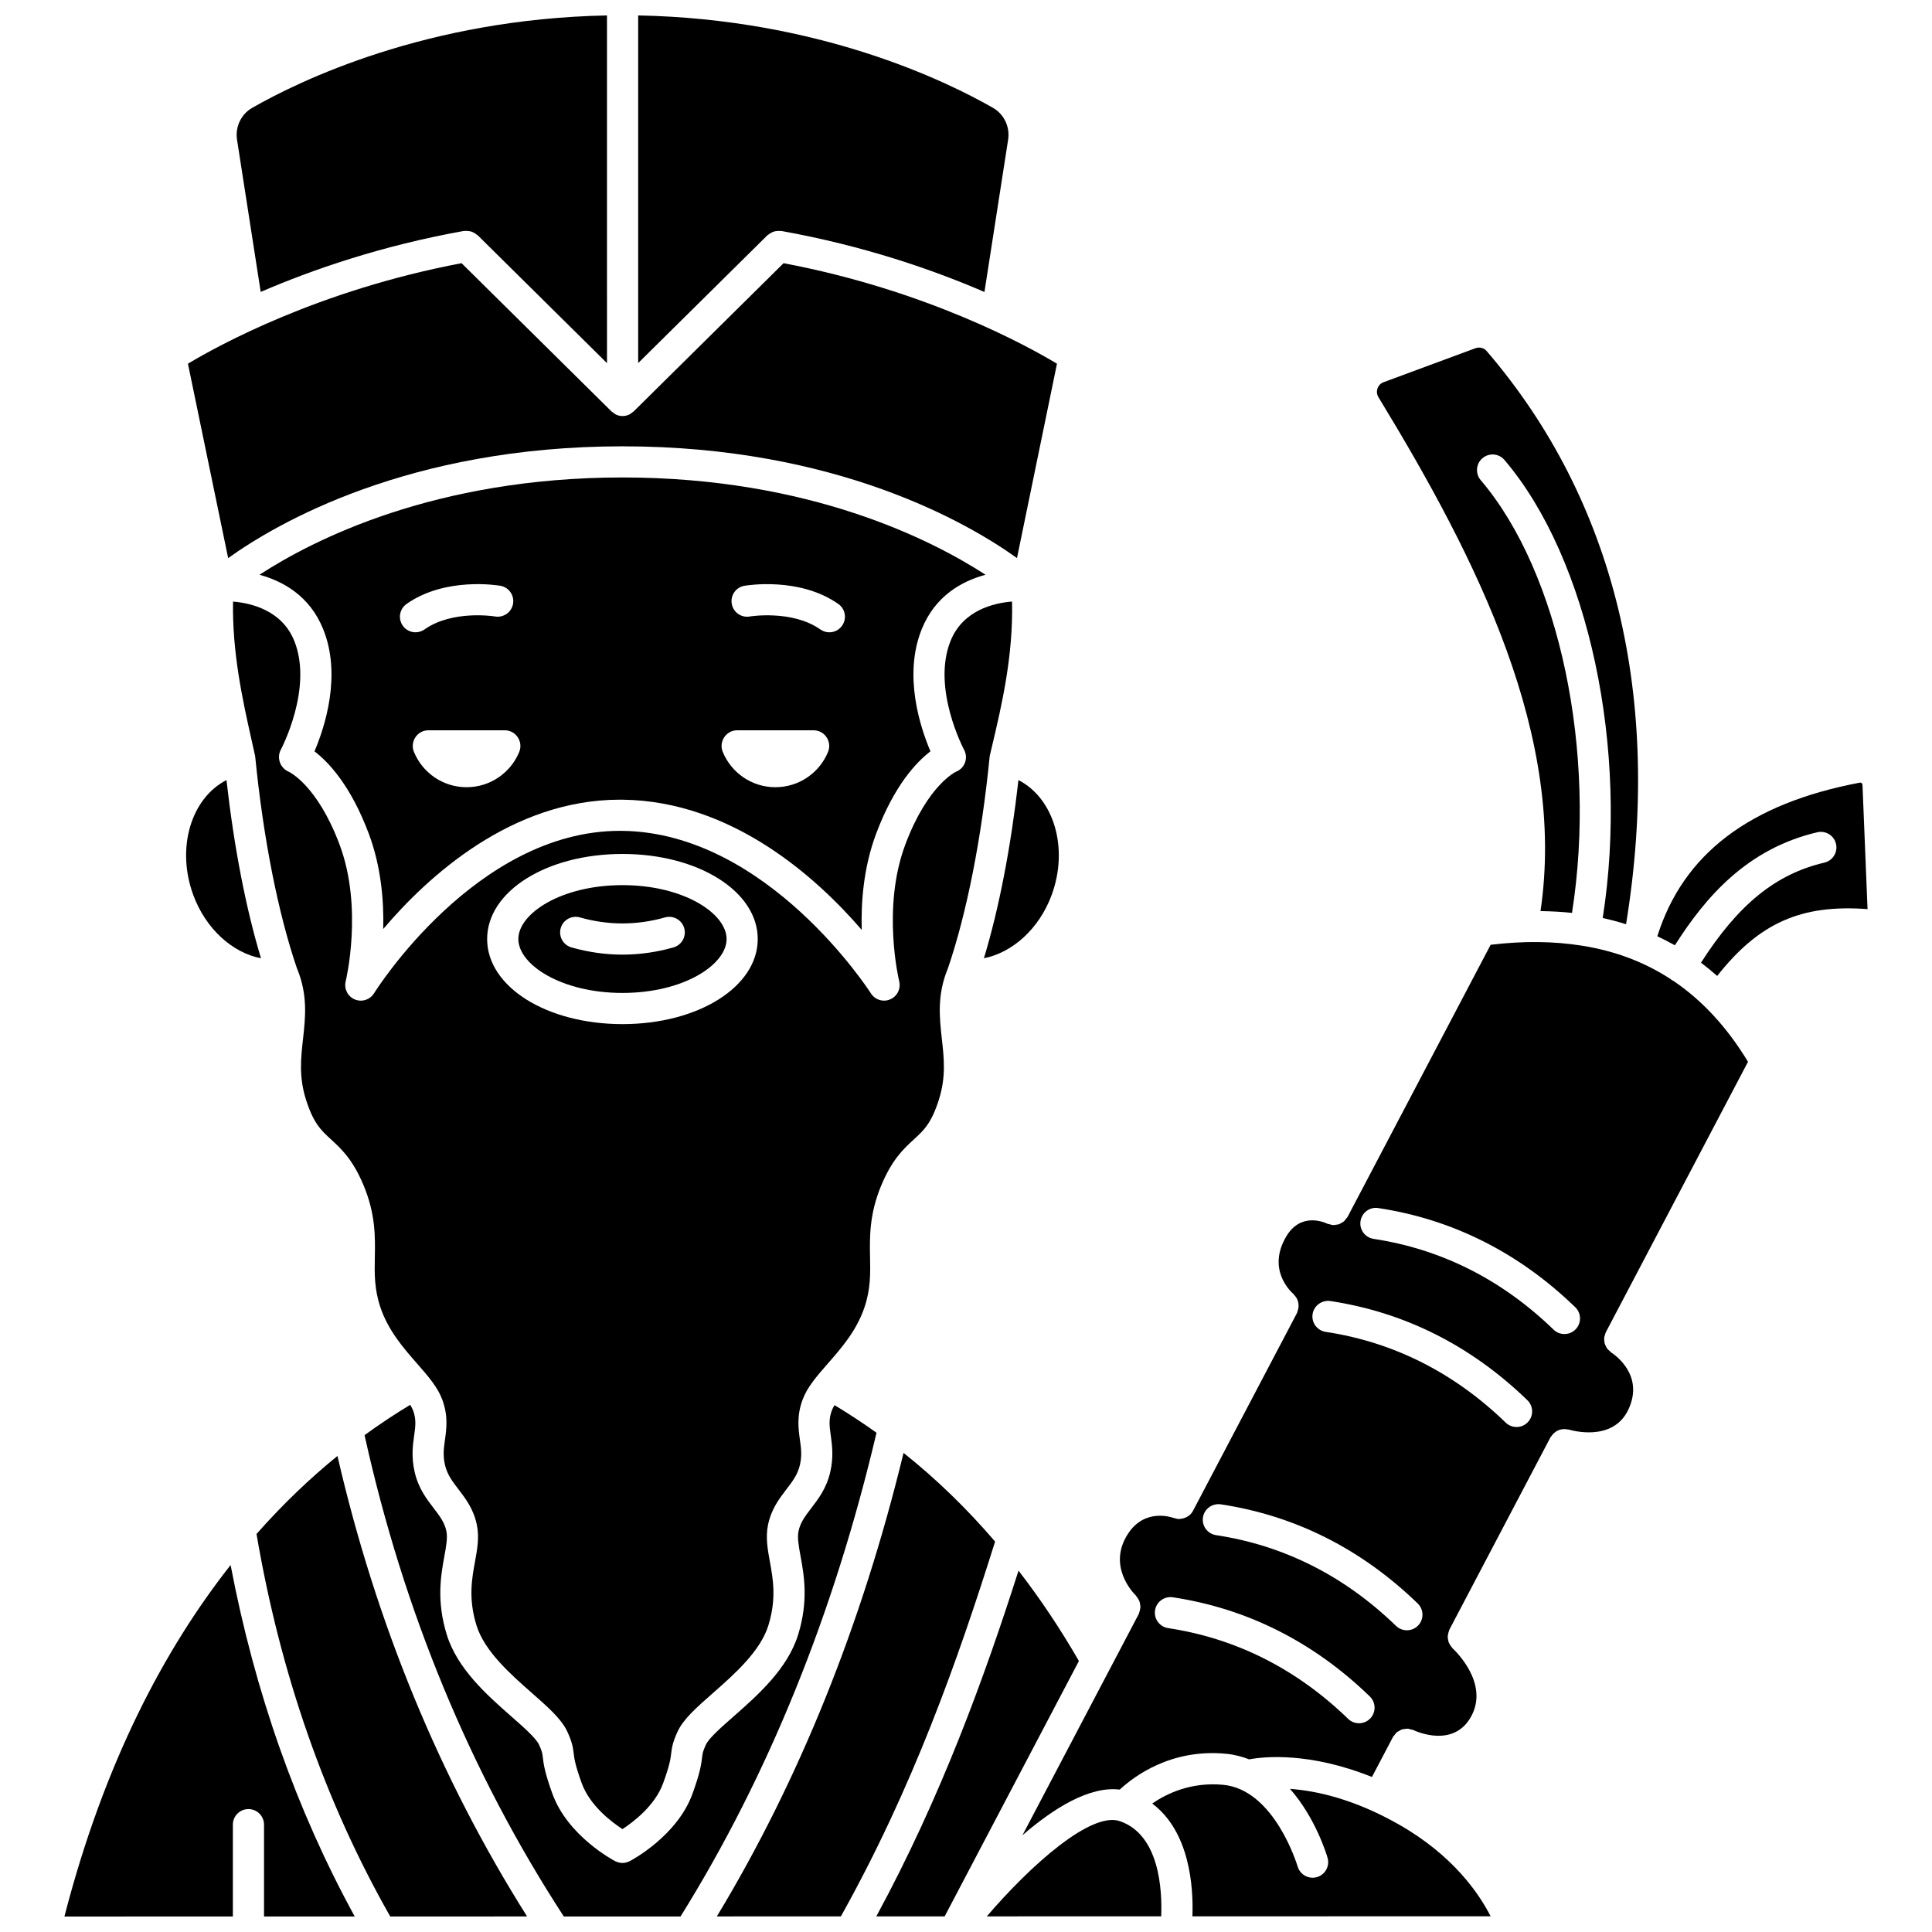 <?xml version="1.0" encoding="UTF-8"?>
<!-- Uploaded to: ICON Repo, www.svgrepo.com, Generator: ICON Repo Mixer Tools -->
<svg width="800px" height="800px" version="1.1" viewBox="144 144 512 512" xmlns="http://www.w3.org/2000/svg">
 <defs>
  <clipPath id="i">
   <path d="m206 148.09h99v92.906h-99z"/>
  </clipPath>
  <clipPath id="h">
   <path d="m161 558h78v93.902h-78z"/>
  </clipPath>
  <clipPath id="g">
   <path d="m313 148.09h99v92.906h-99z"/>
  </clipPath>
  <clipPath id="f">
   <path d="m211 529h73v122.9h-73z"/>
  </clipPath>
  <clipPath id="e">
   <path d="m240 516h137v135.9h-137z"/>
  </clipPath>
  <clipPath id="d">
   <path d="m449 616h91v35.902h-91z"/>
  </clipPath>
  <clipPath id="c">
   <path d="m376 560h54v91.902h-54z"/>
  </clipPath>
  <clipPath id="b">
   <path d="m333 529h75v122.9h-75z"/>
  </clipPath>
  <clipPath id="a">
   <path d="m405 626h47v25.902h-47z"/>
  </clipPath>
 </defs>
 <g clip-path="url(#i)">
  <path d="m213.09 221.36c13.555-5.844 31.844-12.215 53.852-16.16 0.121-0.02 0.23 0.016 0.352 0.008 0.281-0.023 0.551-0.012 0.836 0.02 0.27 0.027 0.516 0.066 0.77 0.145 0.234 0.074 0.449 0.184 0.672 0.297 0.27 0.141 0.508 0.293 0.738 0.488 0.086 0.07 0.191 0.098 0.27 0.176l34.281 33.898-0.004-92.141c-47.738 0.918-81.539 17.328-94.066 24.516-2.898 1.664-4.496 5.039-3.977 8.395z"/>
 </g>
 <path d="m308.99 262.28c56.824 0 91.746 20.465 104.52 29.617l10.598-51.508c-7.769-4.68-34.543-19.477-72.453-26.641l-39.742 39.297c-0.004 0.004-0.008 0.004-0.008 0.008l-0.012 0.012c-0.066 0.062-0.148 0.082-0.215 0.141-0.336 0.289-0.691 0.559-1.102 0.73-0.012 0.004-0.023 0.012-0.039 0.016-0.496 0.203-1.02 0.301-1.551 0.301-0.527 0-1.055-0.102-1.555-0.301-0.012-0.004-0.02-0.012-0.031-0.016-0.41-0.168-0.754-0.434-1.082-0.719-0.074-0.062-0.164-0.086-0.234-0.152l-0.012-0.012c-0.004-0.004-0.008-0.004-0.008-0.008l-39.742-39.297c-38.012 7.184-64.746 21.961-72.516 26.641l10.66 51.516c12.77-9.156 47.691-29.625 104.52-29.625z"/>
 <g clip-path="url(#h)">
  <path d="m161.07 651.9 44.641-0.008v-24.336c0-2.285 1.848-4.129 4.129-4.129 2.285 0 4.129 1.848 4.129 4.129v24.332l24.035-0.004c-15.43-28.16-26.473-59.41-32.891-93.133-17.422 22.113-33.477 52.207-44.043 93.148z"/>
 </g>
 <g clip-path="url(#g)">
  <path d="m347.69 206.14c0.223-0.188 0.457-0.332 0.715-0.465 0.223-0.121 0.441-0.227 0.68-0.301 0.258-0.082 0.512-0.121 0.785-0.148 0.277-0.027 0.543-0.043 0.816-0.016 0.121 0.012 0.227-0.027 0.348-0.008 22.02 3.953 40.309 10.328 53.855 16.176l6.277-40.379c0.52-3.359-1.078-6.727-3.973-8.395-12.531-7.188-46.332-23.598-94.074-24.516v92.133l34.281-33.898c0.082-0.078 0.195-0.109 0.289-0.184z"/>
 </g>
 <path d="m213.17 397.96c-4.027-13.312-7.141-29.445-9.152-47.234-9.383 4.82-13.375 18.008-8.801 30.449 3.289 8.953 10.355 15.316 17.953 16.785z"/>
 <path d="m405.17 296.31c-14.191-9.203-46.586-25.777-96.18-25.777-49.781 0-82.102 16.582-96.227 25.785 6.195 1.684 13.301 5.559 16.875 14.391 4.957 12.238 0.414 26.043-2.297 32.402 3.785 2.898 9.629 9.117 14.391 21.82 3.281 8.746 4.019 17.852 3.828 25.262 11.812-13.922 33.992-34.27 62.719-34.27 0.246 0 0.488 0 0.73 0.004 29.031 0.352 51.465 20.699 63.359 34.504-0.215-7.457 0.504-16.656 3.82-25.5 4.762-12.703 10.605-18.922 14.391-21.82-2.707-6.359-7.254-20.164-2.297-32.402 3.574-8.844 10.688-12.715 16.887-14.398zm-154.43 13.508c-1.312-1.867-0.867-4.441 0.996-5.758 10.297-7.258 24.27-4.922 24.867-4.824 2.246 0.391 3.75 2.531 3.359 4.777-0.391 2.242-2.519 3.738-4.769 3.359-0.238-0.043-11.285-1.793-18.699 3.438-0.727 0.508-1.555 0.754-2.375 0.754-1.297 0-2.574-0.605-3.379-1.746zm30.855 33.469c-2.258 5.477-7.652 9.332-13.945 9.332-6.289 0-11.684-3.856-13.945-9.332-1.129-2.734 0.867-5.75 3.824-5.75h20.238c2.961 0 4.957 3.019 3.828 5.75zm81.84 0c-2.258 5.477-7.652 9.332-13.945 9.332-6.289 0-11.684-3.856-13.945-9.332-1.129-2.734 0.867-5.75 3.824-5.75h20.238c2.961 0 4.957 3.019 3.828 5.75zm3.727-33.469c-0.801 1.141-2.082 1.75-3.379 1.75-0.82 0-1.648-0.246-2.375-0.754-7.469-5.262-18.621-3.457-18.727-3.438-2.242 0.391-4.383-1.129-4.762-3.371-0.383-2.246 1.113-4.379 3.359-4.766 0.586-0.098 14.59-2.434 24.891 4.824 1.859 1.309 2.309 3.883 0.992 5.754z"/>
 <path d="m395.18 400.71c5.016-14.684 8.945-34.559 11.07-56.039 0.004-0.039 0.023-0.066 0.031-0.102 0.012-0.09-0.02-0.172-0.004-0.266 0.008-0.055 0.047-0.094 0.059-0.145 0.004-0.012 0-0.02 0-0.031l0.461-1.949c2.711-11.418 5.711-24.25 5.41-38.766-4.777 0.387-12.988 2.262-16.281 10.387-5.086 12.562 3.481 28.746 3.57 28.906 0.566 1.051 0.648 2.289 0.234 3.398-0.414 1.113-1.285 1.996-2.391 2.422 0.004 0-7.473 3.402-13.426 19.301-6.305 16.801-1.664 36.027-1.617 36.223 0.484 1.965-0.523 4-2.391 4.793-1.859 0.801-4.027 0.121-5.109-1.594-0.27-0.426-27.367-42.602-65.891-43.066-0.207-0.004-0.418-0.004-0.617-0.004-38.191 0-64.887 42.602-65.152 43.035-0.777 1.254-2.121 1.965-3.519 1.965-0.535 0-1.078-0.102-1.598-0.32-1.875-0.789-2.898-2.828-2.41-4.805 0.051-0.195 4.688-19.418-1.617-36.223-5.957-15.898-13.438-19.301-13.512-19.332-1.062-0.457-1.922-1.363-2.301-2.457-0.379-1.09-0.328-2.312 0.223-3.332 0.086-0.16 8.656-16.344 3.57-28.906-3.273-8.078-11.426-9.984-16.215-10.383-0.238 13.488 2.531 26.055 4.828 36.312l0.988 4.453c0.008 0.043 0.043 0.074 0.051 0.121 0.016 0.09-0.012 0.172-0.004 0.266 0.004 0.039 0.027 0.066 0.031 0.102 2.121 21.48 6.055 41.355 11.07 56.039 0.008 0.023 0.031 0.039 0.043 0.062 2.832 6.938 2.172 12.844 1.539 18.559-0.578 5.172-1.121 10.059 0.793 16.105 1.984 6.269 4.027 8.137 6.613 10.504 2.691 2.469 5.758 5.269 8.641 12.172 3.199 7.672 3.086 13.727 2.984 19.07-0.086 4.312-0.16 8.383 1.469 13.242 2.078 6.195 6.141 10.84 9.727 14.934 2.926 3.344 5.449 6.227 6.68 9.562 1.59 4.32 1.121 7.66 0.711 10.613-0.309 2.231-0.582 4.16-0.004 6.668 0.594 2.578 1.973 4.379 3.57 6.461 1.887 2.461 4.027 5.25 4.887 9.449 0.676 3.309 0.102 6.457-0.504 9.793-0.836 4.57-1.781 9.762 0.406 16.84 2.121 6.863 9.078 12.988 14.672 17.906 4.402 3.875 7.883 6.938 9.422 10.297 1.246 2.734 1.469 4.059 1.672 5.777 0.16 1.324 0.355 2.981 2.117 7.832 2.148 5.91 7.805 10.223 10.793 12.176 2.981-1.949 8.645-6.266 10.789-12.172 1.77-4.852 1.961-6.504 2.121-7.832 0.203-1.719 0.43-3.043 1.672-5.777 1.535-3.359 5.019-6.422 9.422-10.297 5.594-4.914 12.547-11.039 14.672-17.906 2.18-7.078 1.238-12.266 0.406-16.84-0.605-3.336-1.18-6.484-0.504-9.793 0.859-4.199 3-6.988 4.887-9.449 1.598-2.086 2.977-3.883 3.57-6.461 0.578-2.508 0.305-4.438-0.004-6.668-0.414-2.953-0.879-6.293 0.711-10.609 1.23-3.34 3.754-6.223 6.68-9.566 3.586-4.098 7.652-8.738 9.727-14.934 1.637-4.856 1.559-8.93 1.469-13.242-0.098-5.344-0.219-11.398 2.984-19.07 2.883-6.902 5.945-9.707 8.641-12.172 2.586-2.367 4.625-4.234 6.613-10.504 1.918-6.051 1.371-10.934 0.793-16.105-0.633-5.711-1.293-11.617 1.539-18.559 0.008-0.031 0.027-0.047 0.039-0.07zm-86.227 14.691c-20.102 0-35.855-9.898-35.855-22.547s15.75-22.547 35.855-22.547 35.855 9.898 35.855 22.547-15.754 22.547-35.855 22.547z"/>
 <path d="m552.25 385.45c2.848 0.047 5.641 0.184 8.348 0.48 6.664-42.438-3.242-90.102-24.188-114.68-1.48-1.734-1.277-4.34 0.461-5.82 1.734-1.484 4.344-1.281 5.82 0.461 22.391 26.27 33.062 76.734 26.047 121.39 2.109 0.461 4.172 1.016 6.184 1.652 9.742-59.906-2.949-112.36-36.961-151.92-0.711-0.836-1.906-1.121-2.984-0.723l-24.309 9c-1.039 0.383-1.457 1.195-1.613 1.641-0.156 0.457-0.336 1.371 0.258 2.344 26.488 43.496 49.762 90 42.938 136.17z"/>
 <g clip-path="url(#f)">
  <path d="m211.98 550.52c6.309 37.047 18.227 71.121 35.441 101.37l36.262-0.008c-23.156-36.715-40.031-77.695-50.254-122.04-7.109 5.785-14.344 12.625-21.449 20.676z"/>
 </g>
 <path d="m422.7 381.18c4.578-12.445 0.582-25.637-8.801-30.453-2.012 17.785-5.121 33.91-9.148 47.219 7.562-1.492 14.664-7.824 17.949-16.766z"/>
 <path d="m308.96 378.57c-16.262 0-27.594 7.531-27.594 14.285 0 6.758 11.332 14.285 27.594 14.285s27.594-7.531 27.594-14.285c0-6.758-11.336-14.285-27.594-14.285zm13.516 16.504c-4.477 1.273-9.023 1.914-13.516 1.914-4.488 0-9.035-0.641-13.516-1.914-2.191-0.621-3.469-2.902-2.848-5.098 0.617-2.199 2.914-3.484 5.098-2.848 7.488 2.121 15.047 2.121 22.531 0 2.172-0.629 4.481 0.648 5.098 2.848 0.621 2.191-0.656 4.477-2.848 5.098z"/>
 <path d="m569.58 497.02 37.66-71.637c-5.551-9.156-12.152-16.309-19.848-21.488-0.105-0.055-0.223-0.078-0.328-0.141-0.098-0.062-0.152-0.16-0.246-0.227-6.891-4.523-14.664-7.461-23.332-8.875-0.062-0.008-0.121-0.004-0.184-0.016-0.016-0.004-0.031-0.016-0.051-0.02-7.41-1.184-15.457-1.289-24.215-0.242l-37.906 72.098c-0.102 0.203-0.277 0.332-0.41 0.504-0.191 0.25-0.355 0.527-0.59 0.727-0.16 0.137-0.355 0.203-0.527 0.309-0.277 0.168-0.547 0.359-0.855 0.457-0.184 0.059-0.375 0.051-0.566 0.082-0.332 0.059-0.652 0.133-0.992 0.105-0.23-0.016-0.453-0.121-0.688-0.176-0.273-0.066-0.551-0.082-0.812-0.211-1.164-0.535-7.117-2.887-10.848 3.453-5.113 8.715 1.168 14.527 1.902 15.156 0.094 0.082 0.137 0.199 0.223 0.285 0.215 0.219 0.387 0.449 0.551 0.707 0.117 0.191 0.223 0.367 0.305 0.57 0.129 0.301 0.203 0.598 0.258 0.922 0.031 0.195 0.059 0.379 0.062 0.578 0.008 0.32-0.039 0.633-0.105 0.957-0.047 0.215-0.102 0.414-0.184 0.621-0.055 0.141-0.055 0.293-0.129 0.43l-27.547 52.402c-0.184 0.352-0.41 0.66-0.668 0.934-0.008 0.008-0.016 0.012-0.023 0.02-0.332 0.34-0.719 0.59-1.133 0.793-0.117 0.059-0.227 0.098-0.348 0.148-0.363 0.141-0.742 0.23-1.133 0.266-0.086 0.008-0.168 0.031-0.262 0.031-0.031 0-0.062 0.012-0.09 0.012-0.434 0-0.867-0.094-1.297-0.238-0.055-0.016-0.102-0.004-0.156-0.023-0.797-0.285-7.707-2.562-12.098 4.113-5.598 8.52 1.242 15.637 2.039 16.426 0.059 0.059 0.078 0.137 0.133 0.195 0.207 0.223 0.352 0.477 0.5 0.734 0.117 0.203 0.242 0.387 0.32 0.602 0.113 0.293 0.145 0.59 0.188 0.906 0.027 0.211 0.074 0.414 0.07 0.625-0.008 0.301-0.082 0.594-0.16 0.895-0.059 0.227-0.098 0.449-0.195 0.668-0.039 0.086-0.031 0.184-0.078 0.27l-30.824 58.629c8.395-7.269 17.801-13.059 25.777-12.09 3.793-3.523 13.59-10.895 28.176-9.496 2.199 0.207 4.223 0.742 6.113 1.48 4.035-0.746 16.008-1.973 32.551 4.672l5.504-10.473v-0.004l0.07-0.137c0.105-0.207 0.285-0.34 0.422-0.516 0.188-0.242 0.344-0.508 0.57-0.703 0.195-0.164 0.43-0.258 0.648-0.379 0.238-0.137 0.461-0.301 0.723-0.387 0.238-0.078 0.492-0.074 0.742-0.113 0.277-0.039 0.543-0.105 0.82-0.09 0.246 0.016 0.488 0.121 0.73 0.188 0.262 0.066 0.523 0.074 0.777 0.195 1.059 0.5 10.633 4.664 15.223-3.512 5.039-8.969-4.426-17.758-4.832-18.129-0.078-0.07-0.105-0.168-0.176-0.242-0.207-0.215-0.359-0.449-0.512-0.699-0.125-0.207-0.25-0.406-0.34-0.625-0.105-0.273-0.156-0.551-0.207-0.844-0.039-0.23-0.078-0.449-0.074-0.688 0-0.285 0.059-0.555 0.121-0.84 0.055-0.25 0.113-0.492 0.215-0.73 0.047-0.102 0.039-0.215 0.09-0.312l26.809-51c0.07-0.137 0.195-0.219 0.281-0.344 0.164-0.242 0.336-0.461 0.543-0.664 0.184-0.172 0.367-0.316 0.57-0.453 0.234-0.156 0.477-0.289 0.734-0.398 0.227-0.09 0.449-0.152 0.691-0.203 0.273-0.059 0.543-0.09 0.824-0.09 0.266 0 0.52 0.031 0.785 0.086 0.156 0.027 0.312 0 0.473 0.051 0.461 0.137 11.676 3.473 15.773-5.402 4.195-9.074-3.668-14.445-4.578-15.031-0.176-0.117-0.285-0.289-0.438-0.422-0.23-0.199-0.465-0.383-0.645-0.625-0.125-0.164-0.191-0.355-0.289-0.531-0.156-0.293-0.309-0.574-0.391-0.895-0.047-0.184-0.039-0.363-0.062-0.551-0.043-0.34-0.078-0.668-0.031-1.016 0.023-0.195 0.113-0.375 0.164-0.566 0.109-0.27 0.133-0.547 0.27-0.809zm-62.465 102.4c-0.809 0.84-1.891 1.258-2.969 1.258-1.035 0-2.074-0.387-2.871-1.16-13.68-13.246-29.727-21.336-47.711-24.051-2.254-0.344-3.809-2.449-3.469-4.703 0.344-2.254 2.434-3.785 4.703-3.469 19.715 2.981 37.285 11.82 52.219 26.285 1.641 1.586 1.684 4.203 0.098 5.84zm12.691-24.637c-0.809 0.84-1.891 1.258-2.969 1.258-1.035 0-2.074-0.387-2.871-1.16-13.68-13.246-29.727-21.336-47.703-24.051-2.254-0.344-3.809-2.449-3.469-4.703 0.344-2.254 2.441-3.766 4.703-3.469 19.711 2.981 37.281 11.82 52.215 26.285 1.637 1.59 1.676 4.203 0.094 5.84zm29.062-53.871c-0.809 0.84-1.891 1.258-2.969 1.258-1.035 0-2.074-0.387-2.871-1.16-13.68-13.246-29.727-21.336-47.711-24.051-2.254-0.344-3.809-2.449-3.469-4.703 0.344-2.254 2.449-3.777 4.703-3.469 19.715 2.981 37.285 11.82 52.219 26.285 1.645 1.59 1.68 4.199 0.098 5.84zm12.691-24.637c-0.809 0.84-1.891 1.258-2.969 1.258-1.035 0-2.074-0.387-2.871-1.16-13.676-13.246-29.723-21.336-47.703-24.059-2.254-0.34-3.809-2.445-3.465-4.699 0.34-2.254 2.43-3.824 4.699-3.465 19.715 2.981 37.281 11.824 52.215 26.285 1.637 1.59 1.68 4.203 0.094 5.84z"/>
 <g clip-path="url(#e)">
  <path d="m365.16 516.38c-0.301 0.496-0.559 0.969-0.719 1.41-0.871 2.371-0.625 4.156-0.281 6.617 0.355 2.523 0.789 5.668-0.125 9.66-0.992 4.332-3.16 7.148-5.066 9.641-1.602 2.094-2.867 3.742-3.352 6.078-0.355 1.742 0.043 3.91 0.543 6.656 0.906 4.957 2.144 11.746-0.641 20.754-2.805 9.09-10.734 16.066-17.105 21.672-3.227 2.836-6.562 5.766-7.359 7.519-0.805 1.762-0.863 2.254-0.992 3.324-0.199 1.656-0.461 3.934-2.559 9.68-4.055 11.176-16.129 17.582-16.641 17.848-0.195 0.098-0.398 0.156-0.594 0.223-0.094 0.031-0.184 0.078-0.277 0.102-0.344 0.09-0.691 0.141-1.035 0.141h-0.004-0.004c-0.348 0-0.695-0.055-1.035-0.141-0.098-0.023-0.195-0.074-0.289-0.105-0.195-0.066-0.387-0.121-0.578-0.215-0.512-0.266-12.586-6.672-16.645-17.852-2.09-5.746-2.356-8.016-2.551-9.676-0.129-1.07-0.188-1.562-0.992-3.324-0.797-1.754-4.133-4.688-7.359-7.519-6.367-5.606-14.301-12.582-17.105-21.672-2.785-9.012-1.543-15.797-0.641-20.754 0.5-2.746 0.895-4.914 0.543-6.656-0.48-2.332-1.746-3.984-3.352-6.078-1.906-2.492-4.074-5.309-5.066-9.641-0.918-3.992-0.48-7.137-0.125-9.66 0.344-2.461 0.59-4.242-0.281-6.621-0.172-0.465-0.438-0.965-0.766-1.496-3.918 2.359-7.969 5.027-12.098 8.035 10.309 46.625 28.055 89.523 52.805 127.56l30.934-0.004c23.211-37.25 40.672-80.348 51.934-128.19-3.617-2.586-7.32-5.027-11.121-7.312z"/>
 </g>
 <path d="m637.58 352.02c-0.012-0.27-0.164-0.43-0.258-0.504-0.203-0.156-0.367-0.117-0.418-0.113-29.227 5.519-46.816 18.867-53.699 40.719 1.582 0.738 3.137 1.531 4.652 2.394 8.125-12.793 19.133-25.594 37.738-29.957 2.238-0.516 4.445 0.859 4.965 3.078 0.52 2.223-0.859 4.445-3.078 4.965-12.906 3.023-22.832 11.098-32.703 26.523 1.465 1.102 2.898 2.273 4.293 3.508 11.078-14.047 22.242-19.031 39.848-17.707z"/>
 <g clip-path="url(#d)">
  <path d="m514.79 627.55c-11.98-6.832-22.02-8.98-28.926-9.484 6.848 7.769 9.773 17.629 9.957 18.285 0.629 2.188-0.633 4.473-2.824 5.106-0.383 0.105-0.77 0.16-1.145 0.16-1.793 0-3.441-1.172-3.969-2.977-0.059-0.207-6.074-20.355-19.73-21.648-8.523-0.793-14.961 2.312-18.797 4.973 10.02 7.508 10.93 22.266 10.645 29.883l79.027-0.012c-3.047-5.996-9.922-16.125-24.238-24.285z"/>
 </g>
 <g clip-path="url(#c)">
  <path d="m413.92 560.24c-8.98 28.113-20.535 60.008-37.688 91.621l18.113-0.004 35.574-67.668c-4.914-8.551-10.266-16.512-16-23.949z"/>
 </g>
 <g clip-path="url(#b)">
  <path d="m383.45 529.03c-11.043 45.5-27.664 86.746-49.477 122.84l32.867-0.004c19.07-34.125 30.973-67.836 40.871-99.336-7.477-8.73-15.57-16.57-24.262-23.5z"/>
 </g>
 <g clip-path="url(#a)">
  <path d="m440.8 626.63c-7.625-2.648-23.609 11.602-35.285 25.227l46.211-0.008c0.281-6.883-0.391-21.57-10.926-25.219z"/>
 </g>
</svg>